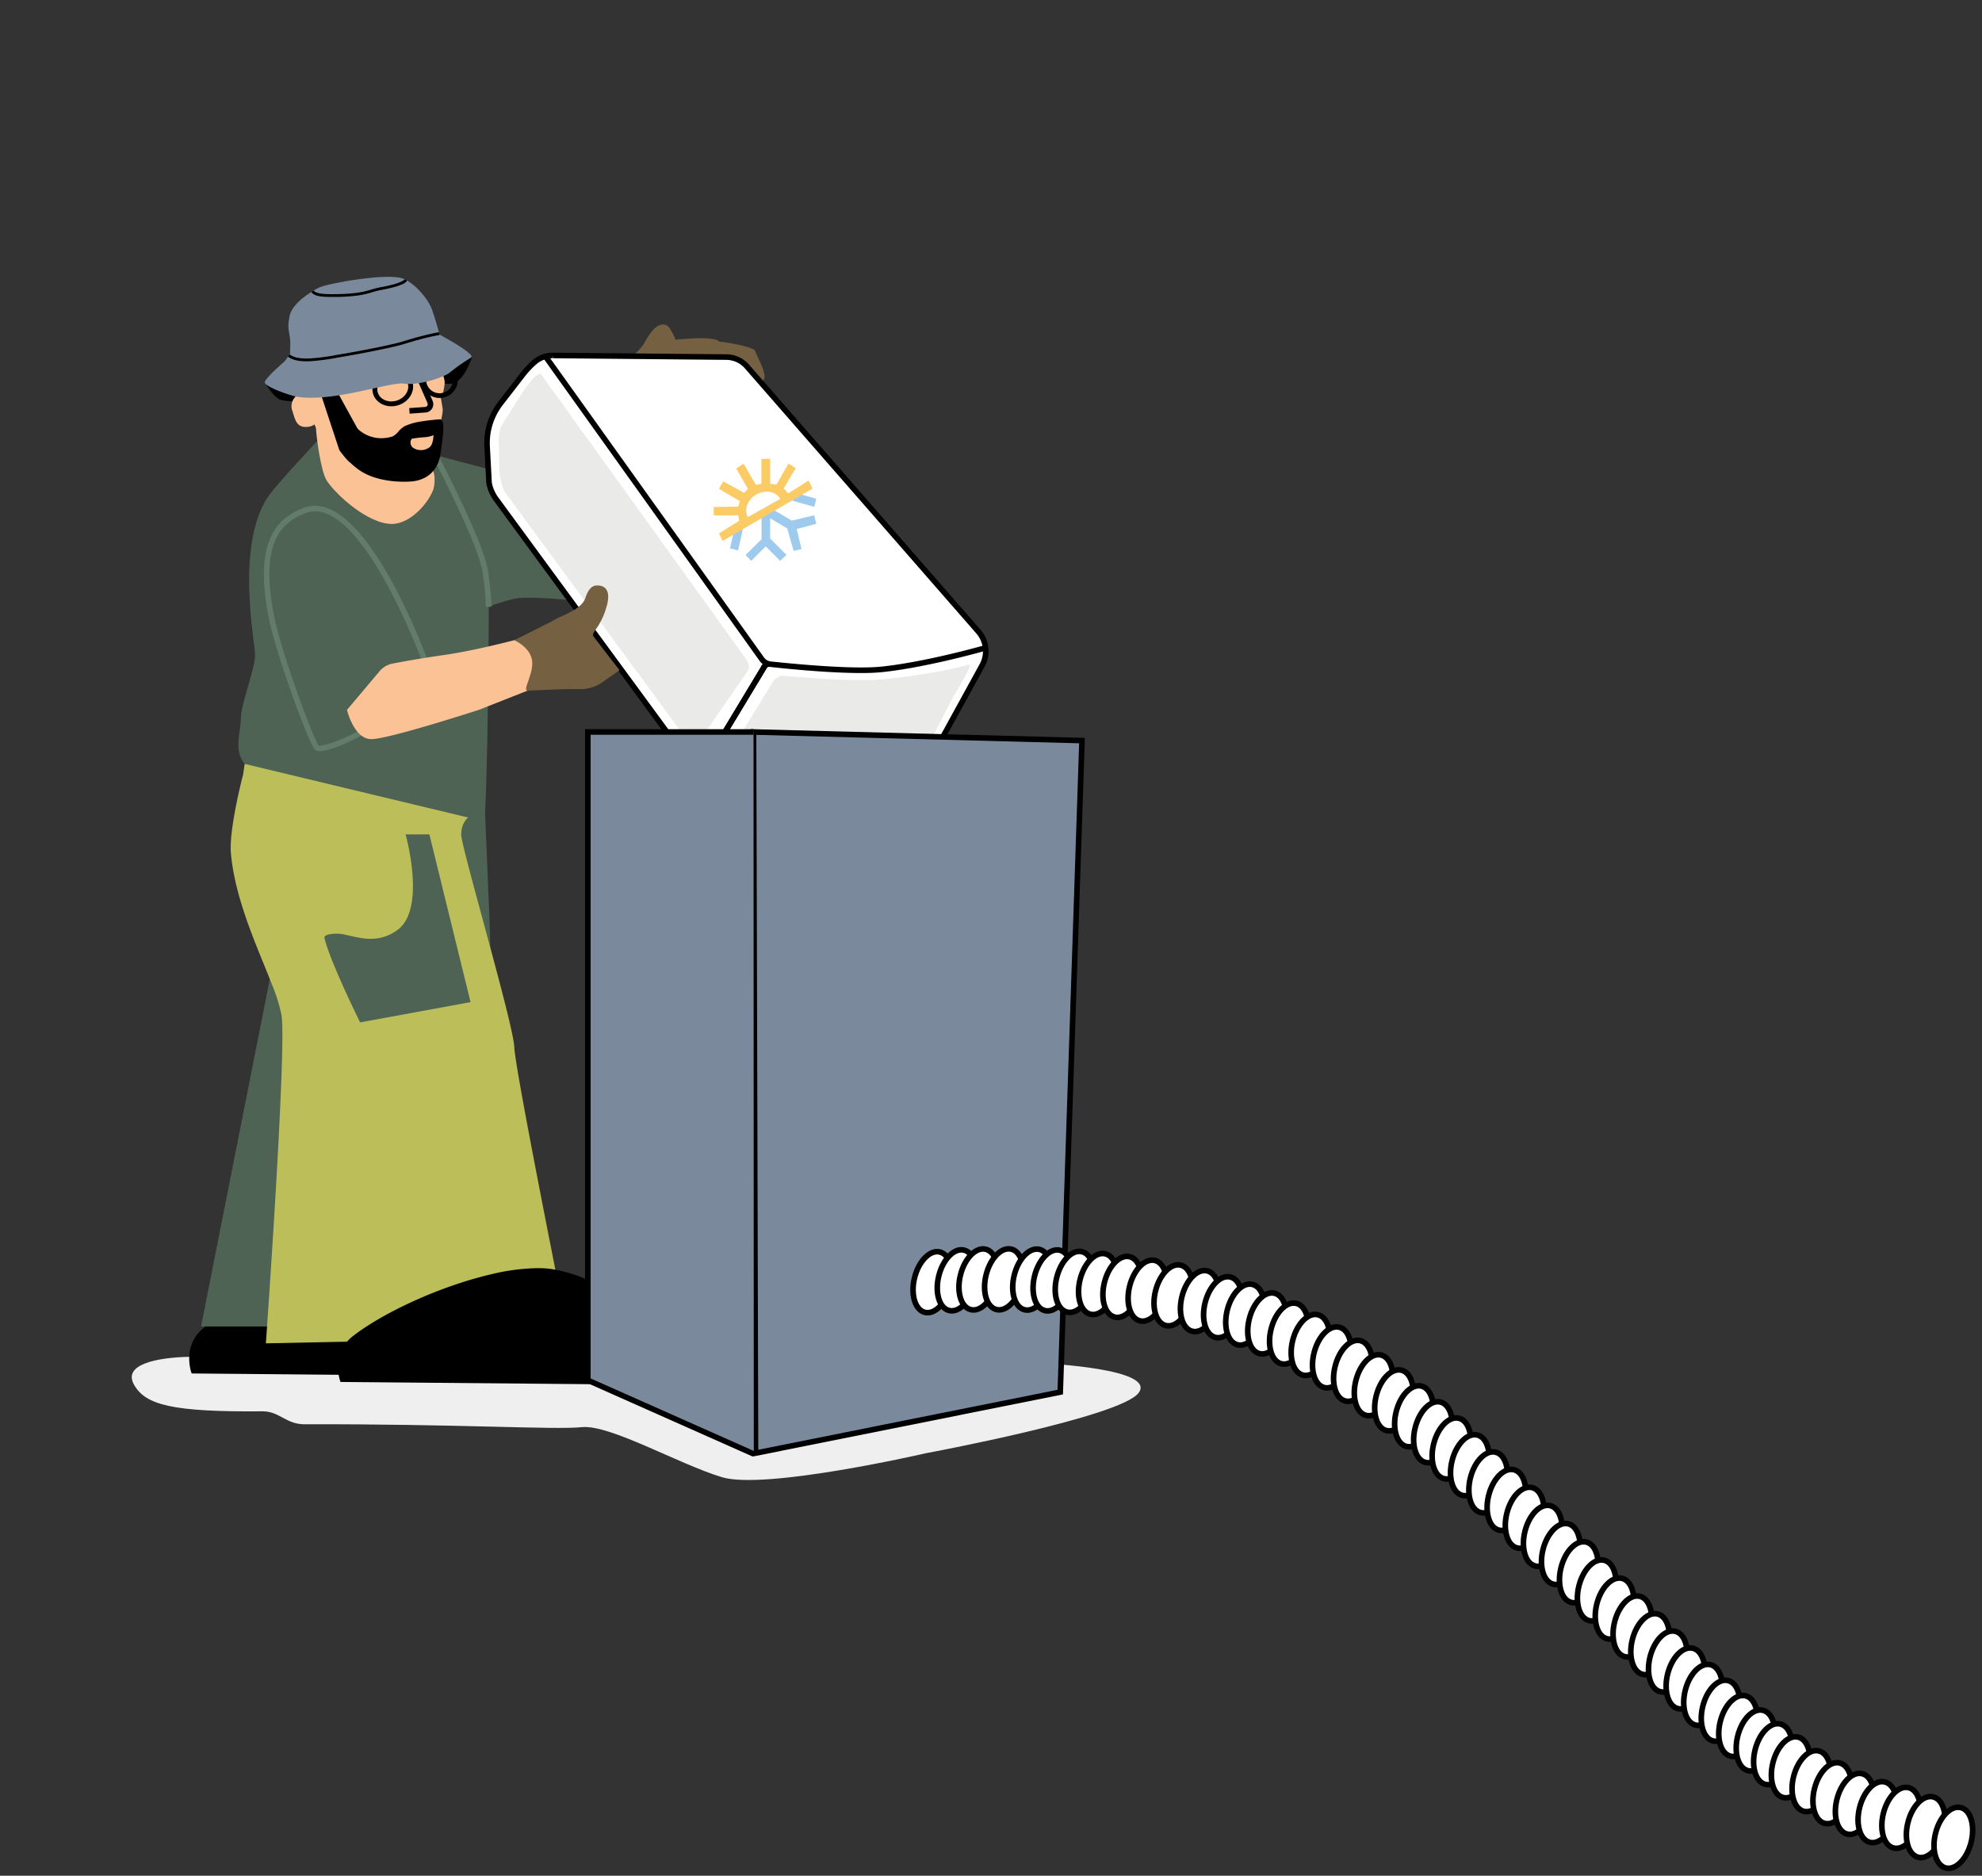<svg id="panáček1" xmlns="http://www.w3.org/2000/svg" width="645.104" height="610.448" viewBox="0 0 645.104 610.448">
  <rect x="0" y="0" width="645.104" height="610.448" fill="#333333" stroke="none"/>
  <path id="Path_17" data-name="Path 17" d="M486.665,1950.979s36.273,1.681,30.325,9.573-69.2,19.615-69.2,19.615-52.365,12.088-66.451,7.8-36.457-17.2-45.542-16.278-40.716-1.083-90.294-.94c-6.025.016-8.157-4.26-13.683-4.212-29.455.249-38.065-2.075-41.793-8.658s7.264-8.893,18.371-9.093Z" transform="translate(-146.401 -1507.235)" fill="#efefef"/>
  <path id="Path_18" data-name="Path 18" d="M274.007,1847.116l101.329.906s0-30.645-31.689-36.776c-16.6-3.208-50.5,9.843-65.6,21.525C270.842,1838.361,274.007,1847.116,274.007,1847.116Z" transform="translate(-211.388 -1400.474)"/>
  <path id="Path_18_-_Outline" data-name="Path 18 - Outline" d="M374.516,1847.205l-.343,0-101.565-.909-.08-.222a11.614,11.614,0,0,1-.4-1.5,15.918,15.918,0,0,1-.306-3.7,12.912,12.912,0,0,1,1.081-4.795,12.317,12.317,0,0,1,3.774-4.73c1.675-1.3,3.611-2.632,5.753-3.969,2.1-1.312,4.408-2.629,6.856-3.917,2.433-1.279,5.01-2.53,7.66-3.719,2.668-1.2,5.414-2.333,8.162-3.376,2.8-1.063,5.614-2.034,8.362-2.885,2.83-.876,5.609-1.632,8.26-2.246a68.026,68.026,0,0,1,15.018-1.978,30.832,30.832,0,0,1,5.8.5,48.252,48.252,0,0,1,5.618,1.434,41.718,41.718,0,0,1,4.922,1.933,37.662,37.662,0,0,1,4.271,2.351,35.535,35.535,0,0,1,3.664,2.688,36.176,36.176,0,0,1,9.5,12.47,42.465,42.465,0,0,1,2.309,6.118,44.657,44.657,0,0,1,1.185,5.175,32.936,32.936,0,0,1,.5,4.94ZM273.1,1845.618l100.733.9a35.841,35.841,0,0,0-.487-4.511,43.307,43.307,0,0,0-3.445-11.115c-3.582-7.608-11.257-17.336-27.474-20.474a30.164,30.164,0,0,0-5.67-.487c-17.915,0-46.27,11.587-59.654,21.947a11.475,11.475,0,0,0-4.591,8.989,15.223,15.223,0,0,0,.288,3.542C272.905,1844.961,273.022,1845.38,273.1,1845.618Z" transform="translate(-210.228 -1399.314)"/>
  <path id="Path_19" data-name="Path 19" d="M404.769,642.583s-.992,10.672-13.651,10.921-14.954-2.472-18.176-6.444a18.455,18.455,0,0,1-3.689-8.862l-.832-6.2s-14.372,15.181-16.812,19.155c-10,16.273-3.757,46.675-3.757,50.885s-4.665,16.3-4.634,20.519-2.492,10.368,1.235,14.836,22.452,9.265,31.594,12.3c7.586,2.52,45.372,10.2,46.367,6.718.8-2.794,1.523-51.255,1.486-70.138a54.644,54.644,0,0,1,8.325-2.606c4.783-1.006,19.058.557,19.058.557s-21.693-30.729-21.693-33.708a59.347,59.347,0,0,0-.816-7.735l-21.042-5.551Z" transform="translate(-264.829 -488.802)" fill="#4e6354"/>
  <path id="Path_20" data-name="Path 20" d="M385.107,550.79,383,550.9s2.232,3.979,4.466,4.955,13.178,0,13.178,0l-1.468-2.619Z" transform="translate(-296.22 -425.992)"/>
  <path id="Path_20_-_Outline" data-name="Path 20 - Outline" d="M383.836,549.786l.025,0,14.174,2.461,1.692,3.019-.349.031c-.049,0-4.919.435-8.789.435a13.684,13.684,0,0,1-4.5-.453,6,6,0,0,1-1.708-1.232,14.58,14.58,0,0,1-1.454-1.684,21.416,21.416,0,0,1-1.411-2.136l-.179-.319Zm13.91,2.875-13.937-2.42-1.708.086c.23.38.655,1.054,1.195,1.772a8.615,8.615,0,0,0,2.977,2.768,12.837,12.837,0,0,0,4.319.415c3.251,0,7.215-.306,8.4-.4Z" transform="translate(-294.935 -425.216)"/>
  <path id="Path_21" data-name="Path 21" d="M616.986,514.04l1.813-.39s-2.121,6.8-5.721,8.121c-2.286.847-11.218-1.525-11.218-1.525l1.271-2.719Z" transform="translate(-465.491 -397.268)"/>
  <path id="Path_21_-_Outline" data-name="Path 21 - Outline" d="M618.039,512.312l-.116.371a24.359,24.359,0,0,1-1.526,3.6,15.018,15.018,0,0,1-1.826,2.771,6.259,6.259,0,0,1-2.507,1.892,4.53,4.53,0,0,1-1.521.2,32.9,32.9,0,0,1-6.189-.859c-2.008-.423-3.628-.852-3.645-.857l-.262-.07,1.431-3.062.1-.026,13.863-3.489Zm-7.5,8.38a4.181,4.181,0,0,0,1.364-.169c1.791-.658,3.21-2.78,4.086-4.443a24.454,24.454,0,0,0,1.372-3.16l-1.419.305-13.747,3.46-1.11,2.375c.536.137,1.836.462,3.361.784A32.988,32.988,0,0,0,610.543,520.692Z" transform="translate(-464.399 -396.233)"/>
  <path id="Path_22" data-name="Path 22" d="M911.205,478.436S911.951,473,912.7,472c.474-.641-.861-3.072-1.9-4.758a2.556,2.556,0,0,0-2.945-1.1h0c-1.862.578-3.351,2.4-5.211,5.751s-6.843,6.546-6.843,6.546Z" transform="translate(-692.83 -360.429)" fill="#756042"/>
  <path id="Path_23" data-name="Path 23" d="M1014.721,494.331a4.507,4.507,0,0,1,5.046-3.383c4.244.632,10.33,1.763,10.744,3.106.641,2.073,4.822,8.979,1.964,9.684s-4.96,1.974-6.084-.73-11.9-7.74-11.9-7.74Z" transform="translate(-784.628 -379.67)" fill="#756042"/>
  <path id="Path_24" data-name="Path 24" d="M474.438,531.21a10.407,10.407,0,0,1,1.323,3.972,15.875,15.875,0,0,1-.662,3.807l-.662.992s.5,2.812.662,3.972-.992,5.957-1.323,7.115a22.743,22.743,0,0,0-.018,4.792s.276,3.446-1.38,5.266-.7,3.356-7.341,4.758c-6.5,1.359-15.181.569-17.82-.92s-5.56-5.959-6.886-8.275-6.322-5.807-6.983-7.792-4.269-8.92-4.269-8.92A48.308,48.308,0,0,1,428,534.928C428.193,534.928,474.438,531.21,474.438,531.21Z" transform="translate(-331.013 -410.849)" fill="#fbc296"/>
  <path id="Path_25" data-name="Path 25" d="M430.53,547.045s5.331,12.344,5.331,13.833,1.452,13.622,3.489,16.726c3.023,4.6,13.4,14.073,21.16,14.073,6.238,0,12.149-7.153,13.554-11.379.68-2.005.643-8.1-2-6.734-5.048,2.6-13.762,2.039-13.762,2.039-2.544-.168-13.842-5.642-14.938-7.942l-7.169-23.111Z" transform="translate(-332.981 -421.166)" fill="#fbc296"/>
  <path id="Path_26" data-name="Path 26" d="M587.983,534.147l-.13-1.808L593,531.97a.917.917,0,0,0,.736-.42.908.908,0,0,0,.075-.828l-5.882-13.42,1.66-.728,5.891,13.443a2.719,2.719,0,0,1-2.37,3.761Z" transform="translate(-454.658 -399.529)"/>
  <path id="Path_27" data-name="Path 27" d="M425.425,566.276s-1.638-2.4-3.664-1.649a4.384,4.384,0,0,0-2.689,5.664c.856,2.581,1.2,5.134,4.178,5.241,3.476.127,4.264-2.492,4.264-2.492" transform="translate(-323.917 -436.582)" fill="#fbc296"/>
  <path id="Ellipse_8" data-name="Ellipse 8" d="M6.693,0c3.691,0,6.693,2.654,6.693,5.916s-3,5.916-6.693,5.916S0,9.178,0,5.916,3,0,6.693,0Zm0,10.246c2.816,0,5.107-1.942,5.107-4.33s-2.291-4.33-5.107-4.33S1.586,3.528,1.586,5.916,3.877,10.246,6.693,10.246Z" transform="translate(119.691 122.573) rotate(-17.26)"/>
  <path id="Ellipse_9" data-name="Ellipse 9" d="M2.464-3.5A5.957,5.957,0,0,1,8.427,2.436a5.964,5.964,0,0,1-11.927,0A5.957,5.957,0,0,1,2.464-3.5Zm0,10.287a4.369,4.369,0,0,0,4.378-4.35,4.378,4.378,0,0,0-8.755,0A4.369,4.369,0,0,0,2.464,6.787Z" transform="translate(140.614 121.192)"/>
  <path id="Path_28" data-name="Path 28" transform="translate(0 0)"/>
  <path id="Line_1" data-name="Line 1" d="M-.215.944-.394-.632,24.731-3.478,24.91-1.9Z" transform="translate(98.144 127.888)"/>
  <path id="Line_2" data-name="Line 2" d="M-.167.408-.306-.023,2.585-.952l.139.431Z" transform="translate(145.229 122.976)"/>
  <path id="Path_29" data-name="Path 29" d="M397.26,806.321a2.068,2.068,0,0,1-1.724-.675c-2.334-3.182-12.5-30.977-14.844-42.725-5.146-25.716,3.273-32.6,11.183-35.717a10.443,10.443,0,0,1,3.839-.737c18.577,0,36.69,50.122,37.452,52.255l.117.328-.133.322c-.146.354-3.723,8.786-16.819,18.412C409.883,802.514,400.626,806.321,397.26,806.321Zm-1.546-78.04a8.637,8.637,0,0,0-3.174.61c-7.7,3.039-14.924,9.417-10.07,33.675,2.374,11.879,12.4,38.89,14.482,41.943a1.483,1.483,0,0,1,.308,0c2.753,0,11.524-3.436,18-8.184,11.271-8.285,15.307-15.755,16.074-17.336C429.682,774.5,412.266,728.281,395.713,728.281Z" transform="translate(-293.215 -561.866)" fill="#637b69"/>
  <path id="Path_30" data-name="Path 30" d="M640.531,705.1a96.891,96.891,0,0,0-1.159-11.655c-1.62-9.354-15.555-36.031-15.7-36.3l1.606-.841c.579,1.106,14.208,27.2,15.876,36.831a98.854,98.854,0,0,1,1.184,11.909Z" transform="translate(-482.364 -507.599)" fill="#637b69"/>
  <path id="Path_31" data-name="Path 31" d="M381.23,1168.06s1.677,38.174,1.677,42.271v48.4l-10.674,11.916-39.074,64.439H288.79l24.552-124.011,60.4-42.1Z" transform="translate(-223.356 -903.402)" fill="#4e6354"/>
  <path id="Path_32" data-name="Path 32" d="M335.436,1100.661s-4.658,17.673-3.972,25.567c1.337,15.369,8.957,31.359,13.416,42.9a53.918,53.918,0,0,1,3.057,9.863c1.738,10.674-5.089,106.776-5.089,106.776l98.6-2.039s-17.5-86.882-17.746-94.325-17.279-65.157-17.279-69.127,2.25-5.635,2.25-5.635l-72.732-17.447Z" transform="translate(-256.308 -848.59)" fill="#bcbe59"/>
  <path id="Path_33" data-name="Path 33" d="M492.424,1198.46s6.8,24.113-2.56,31.041c-6.584,4.874-12.838,2.472-17.834,1.443-2.1-.433-6.344-.14-6.027,1.237,1.813,7.7,11.61,27.461,11.61,27.461l35.945-6.6-13.4-54.578Z" transform="translate(-360.403 -926.914)" fill="#4e6354"/>
  <path id="Path_34" data-name="Path 34" d="M498.45,938.078s2.245,9.516,7.93,9.516,34.966-9.516,34.966-9.516l18.242-7.192s7.98-7.976,3.385-12.688a20.352,20.352,0,0,0-5.506-4.008s-15.634,4.346-27.559,6.052c-7.717,1.106-13.493,2.155-16.6,2.76a7.409,7.409,0,0,0-4.269,2.508Z" transform="translate(-385.512 -707.053)" fill="#fbc296"/>
  <path id="Path_35" data-name="Path 35" d="M961.294,486.478c-1.987.131,12.088-1.727,15.267,0,1.906,1.035,6.825,7.57,4.219,8.936s-4.344,3.1-6.081.743S960.56,492.5,960.56,492.5Z" transform="translate(-742.917 -375.68)" fill="#756042"/>
  <path id="Path_36" data-name="Path 36" d="M459.862,542.817a2,2,0,0,1,2.125,1.09c1.491,3.016,8.5,15.609,8.5,15.609a11.555,11.555,0,0,0,11.725,2.667c1.244-.378,2.569-2.617,3.972-3.351,3.2-1.674,9.845-2.069,11.272-2.234,1.844-.227.211,8.558,0,10.561a9.671,9.671,0,0,1-9.534,9.018,31.658,31.658,0,0,1-12.688-1.711c-4.108-1.566-5.95-3.874-7.251-4.831a27.215,27.215,0,0,1-2.909-3.652l-6.8-20.58a2.01,2.01,0,0,1,1.586-2.585Z" transform="translate(-354.367 -419.805)"/>
  <path id="Path_36_-_Outline" data-name="Path 36 - Outline" d="M459.031,541.289a2.343,2.343,0,0,1,2.1,1.307c1.43,2.893,8.047,14.8,8.468,15.557a9.907,9.907,0,0,0,2.02,1.545,11.2,11.2,0,0,0,5.684,1.561,12.562,12.562,0,0,0,3.646-.562,5.824,5.824,0,0,0,1.89-1.568,8.678,8.678,0,0,1,2.023-1.759,19.274,19.274,0,0,1,5.481-1.572c1.983-.332,3.915-.51,5.069-.616.363-.033.649-.06.839-.082a.918.918,0,0,1,.109-.007.826.826,0,0,1,.636.3,2.838,2.838,0,0,1,.474,1.611,17.007,17.007,0,0,1-.029,2.38c-.121,1.743-.4,3.7-.605,5.121-.1.666-.171,1.192-.206,1.527a11.826,11.826,0,0,1-.47,2.249,10.76,10.76,0,0,1-1.444,2.982,9.085,9.085,0,0,1-2.964,2.707,11.41,11.41,0,0,1-4.973,1.382c-.689.044-1.4.066-2.12.066a34.632,34.632,0,0,1-5.266-.4,26.9,26.9,0,0,1-5.444-1.4,17.842,17.842,0,0,1-3.874-2.034,24.369,24.369,0,0,1-2.435-1.974c-.389-.348-.725-.648-1.022-.867a21.608,21.608,0,0,1-1.6-1.828c-.355-.441-.682-.863-.922-1.189a3.386,3.386,0,0,1-.509-.8l-6.8-20.583a2.35,2.35,0,0,1,1.854-3.022l.03,0A2.358,2.358,0,0,1,459.031,541.289Zm18.273,20.65a11.754,11.754,0,0,1-3.473-.522,11.987,11.987,0,0,1-2.58-1.148,10.1,10.1,0,0,1-2.179-1.686l-.026-.029-.019-.034c-.07-.126-7.027-12.635-8.5-15.624a1.662,1.662,0,0,0-1.765-.905l-.028,0a1.67,1.67,0,0,0-1.293,2.142l6.8,20.579a15.215,15.215,0,0,0,1.334,1.8,19.527,19.527,0,0,0,1.453,1.683c.324.238.671.549,1.073.908a18.264,18.264,0,0,0,6.1,3.879,30.209,30.209,0,0,0,10.469,1.753c.7,0,1.4-.022,2.077-.064a9.321,9.321,0,0,0,9.218-8.714c.037-.348.113-.88.209-1.553.2-1.415.481-3.353.6-5.072a16.345,16.345,0,0,0,.029-2.281,2.217,2.217,0,0,0-.31-1.218.148.148,0,0,0-.122-.067l-.027,0h0c-.2.023-.489.05-.857.084-2.271.209-7.59.7-10.3,2.114a8.253,8.253,0,0,0-1.845,1.624,6.023,6.023,0,0,1-2.186,1.751A13.242,13.242,0,0,1,477.3,561.939Z" transform="translate(-353.207 -418.645)"/>
  <path id="Path_37" data-name="Path 37" d="M597.144,625.08a8.83,8.83,0,0,1-2.871.662,36.407,36.407,0,0,0-4.192.5,2.1,2.1,0,0,0,.632,3.061,4.7,4.7,0,0,0,5.211-.331C597.159,627.88,597.144,625.08,597.144,625.08Z" transform="translate(-456.059 -483.45)" fill="#fbc296"/>
  <path id="Path_38" data-name="Path 38" d="M463.46,416.412s-1.6-5.939-2.719-8.741-5.026-7.7-9.038-9.423c-4.887-2.1-24.924,1.55-27.529,2.878s-8.814,5.075-9.582,9.4c-.569,3.2-.419,3.523.1,6.607.4,2.365-.025,4.8.106,5.558s.116,3.639,4.6,3.335,17.623-2.538,27.353-5.116S463.46,416.412,463.46,416.412Z" transform="translate(-320.373 -307.52)" fill="#7a8a9c"/>
  <path id="Path_39" data-name="Path 39" d="M386.8,489.252s-6.378,5.461-6.5,6.834,8.352,4.466,11.1,4.81c12.188,1.52,29.761-5.05,34.318-4.371s13.033-2.021,14.938-3.714a58.945,58.945,0,0,1,6.8-4.742c1.727-1.094-10.232-7.491-10.232-7.491a57.526,57.526,0,0,0-14.979,1.908,130.581,130.581,0,0,1-23.295,3.41,70.779,70.779,0,0,0-10.38.906Z" transform="translate(-294.127 -371.68)" fill="#7a8a9c"/>
  <path id="Path_40" data-name="Path 40" d="M487.837,1859.314l101.329.906s0-30.647-31.689-36.776c-16.6-3.211-50.5,9.84-65.6,21.525C484.672,1850.561,487.837,1859.314,487.837,1859.314Z" transform="translate(-376.768 -1409.907)"/>
  <path id="Path_40_-_Outline" data-name="Path 40 - Outline" d="M588.346,1859.4l-.343,0-101.565-.908-.08-.222a11.6,11.6,0,0,1-.4-1.5,15.915,15.915,0,0,1-.306-3.7,12.914,12.914,0,0,1,1.081-4.795,12.324,12.324,0,0,1,3.774-4.73c1.675-1.3,3.611-2.633,5.752-3.97,2.1-1.312,4.407-2.629,6.856-3.917,2.433-1.279,5.01-2.531,7.659-3.72,2.667-1.2,5.413-2.333,8.161-3.376,2.8-1.063,5.614-2.034,8.361-2.885,2.83-.876,5.609-1.632,8.26-2.246a68.021,68.021,0,0,1,15.017-1.978,30.814,30.814,0,0,1,5.8.5,48.2,48.2,0,0,1,5.618,1.433,41.742,41.742,0,0,1,4.922,1.933,37.68,37.68,0,0,1,4.271,2.351,35.543,35.543,0,0,1,3.664,2.688,36.175,36.175,0,0,1,9.5,12.47,42.461,42.461,0,0,1,2.309,6.119,44.662,44.662,0,0,1,1.185,5.175,32.937,32.937,0,0,1,.5,4.94Zm-101.421-1.587,100.733.9a35.832,35.832,0,0,0-.487-4.511,43.3,43.3,0,0,0-3.445-11.115c-3.582-7.609-11.257-17.337-27.474-20.473a30.167,30.167,0,0,0-5.674-.488c-17.915,0-46.269,11.587-59.651,21.948a11.481,11.481,0,0,0-4.592,9.013A14.921,14.921,0,0,0,486.925,1857.816Z" transform="translate(-375.609 -1408.747)"/>
  <path id="Path_41" data-name="Path 41" d="M721.048,510.537l56.513.532a8.966,8.966,0,0,1,6.664,3.068l75.354,86.293a9.643,9.643,0,0,1,1.187,10.985l-12.6,22.939a8.966,8.966,0,0,1-6.834,4.588l-67.589,7.749a8.975,8.975,0,0,1-8.252-3.6l-63.037-85.955a8.85,8.85,0,0,1-.743-1.2,12.646,12.646,0,0,1-1.427-3.992l-.625-11.764a21.149,21.149,0,0,1,4.4-14.082l7.18-9.269a29.024,29.024,0,0,1,3.9-4.14A8.879,8.879,0,0,1,721.048,510.537Z" transform="translate(-541.105 -394.859)" fill="#fff"/>
  <path id="Path_41_-_Outline" data-name="Path 41 - Outline" d="M717.829,506.536h.138l56.509.532a9.881,9.881,0,0,1,7.338,3.378l75.354,86.293a10.585,10.585,0,0,1,1.3,12.017l-12.6,22.939a9.888,9.888,0,0,1-7.525,5.052L770.75,644.5a9.912,9.912,0,0,1-9.086-3.969l-63.037-85.956a9.748,9.748,0,0,1-.819-1.326,12.934,12.934,0,0,1-1.526-4.353l-.626-11.768a22.061,22.061,0,0,1,4.586-14.685l7.18-9.269a30,30,0,0,1,4.023-4.268A9.8,9.8,0,0,1,717.829,506.536Zm51.8,136.213a8.082,8.082,0,0,0,.917-.052l67.588-7.749a8.072,8.072,0,0,0,6.143-4.124l12.6-22.939a8.766,8.766,0,0,0-1.076-9.952L780.448,511.64a8.067,8.067,0,0,0-5.99-2.758l-56.513-.532-.117-.907v.906a7.977,7.977,0,0,0-5.2,1.925,28.171,28.171,0,0,0-3.775,4.006l-7.181,9.27a20.248,20.248,0,0,0-4.209,13.478l.625,11.764a11.336,11.336,0,0,0,1.329,3.626,7.962,7.962,0,0,0,.668,1.081l63.037,85.955A8.1,8.1,0,0,0,769.628,642.749Z" transform="translate(-538.012 -391.766)"/>
  <path id="Path_42" data-name="Path 42" d="M883.053,612.358c-12.09,0-28.659-1.889-29.5-1.986a4.746,4.746,0,0,1-3.508-2.079l-70.537-98.685,1.475-1.054,70.536,98.684a3.153,3.153,0,0,0,2.07,1.329c.42.032,25.126,2.849,36.177,1.7,14.857-1.548,34.066-7.091,34.259-7.147l.505,1.741c-.194.056-19.556,5.644-34.576,7.209A68.825,68.825,0,0,1,883.053,612.358Z" transform="translate(-602.886 -393.326)"/>
  <path id="Line_3" data-name="Line 3" d="M-1.873,34.912l-1.552-.936L18.313-2.066l1.552.936Z" transform="translate(230.112 217.865)"/>
  <path id="Path_43" data-name="Path 43" d="M1002.027,987.367l-1.552-.936,20.68-34.288.23-.391a3.094,3.094,0,0,1,2.652-1.959l.144,1.807c-.623.049-.736.211-1.227,1.06l-.246.419Z" transform="translate(-773.788 -734.589)"/>
  <path id="Path_44" data-name="Path 44" d="M718.32,575.28a21.848,21.848,0,0,1-1.62-6.453l-.213-10.155a11.783,11.783,0,0,1,.793-4.559,4.721,4.721,0,0,1,.319-.68c1.085-1.715,3.641-5.746,5.565-8.757,2.508-3.929,5.472-8.091,6.995-7.661l66.651,92.549c.945,1.31,1.57,2.889.65,4.214l-17.542,25.268S718.47,575.472,718.32,575.28Z" transform="translate(-554.143 -415.315)" fill="#eaeae9"/>
  <path id="Path_45" data-name="Path 45" d="M886.911,337.226v6.815l-5.211,5.132,1.826,1.915,4.74-4.7,4.706,4.7,2.037-1.958-5.307-5.306v-6.6l5.567,3.335,2.087,7.307,2.567-.607-1.566-6.525,6.349-1.695-.653-2.785-7.3,1.74L890.7,334.43l-4,2.431Z" transform="translate(-639.034 -168.565)" fill="#9ecbed"/>
  <path id="Path_46" data-name="Path 46" d="M1134.92,711.333c1.088.392,7.917,2.266,7.917,2.266l.609-2.653-5.664-1.566Z" transform="translate(-877.771 -548.649)" fill="#9ecbed"/>
  <path id="Path_47" data-name="Path 47" d="M1053.05,755.22c-.17,1.133-1.756,8.041-1.756,8.041l-2.624-.718,1.3-5.721Z" transform="translate(-811.063 -584.103)" fill="#9ecbed"/>
  <path id="Path_48" data-name="Path 48" d="M1027.023,683.359l6.571-4.131-.306-1.783-7.958.043v-2.739l7.958-.131.523-1.783-6.8-4,1.393-2.436,6.784,3.741,1.262-1.305-3.827-6.612,2.433-1.566s3.872,6.872,4.078,6.872,1.695-.347,1.695-.347V659.09h2.871v8.136l2.039.227,3.913-6.829,2.35,1.479-3.915,6.612,1.48,1.609,6.609-4.176,1.305,2.61L1028.2,685.806Zm19.939-11.241c-1.373-2.438-4.844-3.088-7.754-1.45s-4.153,4.942-2.78,7.38Z" transform="translate(-793.012 -509.754)" fill="#fbcb66"/>
  <path id="Path_49" data-name="Path 49" d="M1110.093,966.53c.782-1.586,7.772-12.591,6.07-12.1-7.7,2.211-21.8,4.373-29.854,4.919-8.68.591-24.271-.7-30.266-1.253a3.951,3.951,0,0,0-3.727,1.872l-17.046,27.847,64.666-1.21Z" transform="translate(-800.699 -738.161)" fill="#eaeae9"/>
  <path id="Path_50" data-name="Path 50" d="M992.981,868.587l-99.192,19.869-.639-234.7,106.907,2.8Z" transform="translate(-647.889 -415.541)" fill="#7a8a9c"/>
  <path id="Path_50_-_Outline" data-name="Path 50 - Outline" d="M889.783,886.385l-.644-236.731L997.891,652.5l-7.13,213.66Zm1.173-234.87.633,232.66L989,864.663l7.022-210.4Z" transform="translate(-644.787 -412.366)"/>
  <path id="Path_51" data-name="Path 51" d="M709.045,653.76H655.11V864.723l54.021,24.008" transform="translate(-463.784 -415.541)" fill="#7a8a9c"/>
  <path id="Path_51_-_Outline" data-name="Path 51 - Outline" d="M705.669,886.466,651.11,862.219V649.76h54.841v1.813H652.923V861.041l53.483,23.769Z" transform="translate(-460.69 -412.448)"/>
  <path id="Path_52" data-name="Path 52" d="M738.74,858.732s5.016,2.121,5.762,6.432-3.265,9.97-1.437,9.97c1.3,0,11.662-.612,16.953-.487a12.462,12.462,0,0,0,6.759-1.813l6.235-4.33s-7.45-9.612-8.454-10.98,2.345-2.669,4.33-10.115-3.653-6.451-3.653-6.451-2.026-.082-3.279,3.852-7.185,5.572-10.479,7.477C750.37,852.943,738.74,858.732,738.74,858.732Z" transform="translate(-571.357 -650.381)" fill="#756042"/>
  <ellipse id="Ellipse_10" data-name="Ellipse 10" cx="10.121" cy="5.975" rx="10.121" ry="5.975" transform="translate(295.238 425.656) rotate(-76.07)" fill="#fff"/>
  <path id="Ellipse_10_-_Outline" data-name="Ellipse 10 - Outline" d="M11.028,0c6.184,0,11.028,3.023,11.028,6.881s-4.844,6.881-11.028,6.881S0,10.74,0,6.881,4.844,0,11.028,0Zm0,11.95c5,0,9.215-2.321,9.215-5.069s-4.22-5.069-9.215-5.069S1.813,4.134,1.813,6.881,6.033,11.95,11.028,11.95Z" transform="translate(294.14 426.317) rotate(-76.07)"/>
  <ellipse id="Ellipse_11" data-name="Ellipse 11" cx="10.121" cy="5.975" rx="10.121" ry="5.975" transform="translate(303.121 425.051) rotate(-76.07)" fill="#fff"/>
  <path id="Ellipse_11_-_Outline" data-name="Ellipse 11 - Outline" d="M11.028,0c6.184,0,11.028,3.023,11.028,6.881s-4.844,6.881-11.028,6.881S0,10.74,0,6.881,4.844,0,11.028,0Zm0,11.95c5,0,9.215-2.321,9.215-5.069s-4.22-5.069-9.215-5.069S1.813,4.134,1.813,6.881,6.033,11.95,11.028,11.95Z" transform="translate(302.023 425.712) rotate(-76.07)"/>
  <ellipse id="Ellipse_12" data-name="Ellipse 12" cx="10.121" cy="5.975" rx="10.121" ry="5.975" transform="translate(310.175 424.769) rotate(-76.07)" fill="#fff"/>
  <path id="Ellipse_12_-_Outline" data-name="Ellipse 12 - Outline" d="M11.028,0c6.184,0,11.028,3.023,11.028,6.881s-4.844,6.881-11.028,6.881S0,10.74,0,6.881,4.844,0,11.028,0Zm0,11.95c5,0,9.215-2.321,9.215-5.069s-4.22-5.069-9.215-5.069S1.813,4.134,1.813,6.881,6.033,11.95,11.028,11.95Z" transform="translate(309.077 425.431) rotate(-76.07)"/>
  <ellipse id="Ellipse_13" data-name="Ellipse 13" cx="10.121" cy="5.975" rx="10.121" ry="5.975" transform="translate(318.52 424.737) rotate(-76.07)" fill="#fff"/>
  <path id="Ellipse_13_-_Outline" data-name="Ellipse 13 - Outline" d="M11.028,0c6.184,0,11.028,3.023,11.028,6.881s-4.844,6.881-11.028,6.881S0,10.74,0,6.881,4.844,0,11.028,0Zm0,11.95c5,0,9.215-2.321,9.215-5.069s-4.22-5.069-9.215-5.069S1.813,4.134,1.813,6.881,6.033,11.95,11.028,11.95Z" transform="translate(317.422 425.399) rotate(-76.07)"/>
  <ellipse id="Ellipse_14" data-name="Ellipse 14" cx="10.121" cy="5.975" rx="10.121" ry="5.975" transform="translate(327.678 424.817) rotate(-76.07)" fill="#fff"/>
  <path id="Ellipse_14_-_Outline" data-name="Ellipse 14 - Outline" d="M11.028,0c6.184,0,11.028,3.023,11.028,6.881s-4.844,6.881-11.028,6.881S0,10.74,0,6.881,4.844,0,11.028,0Zm0,11.95c5,0,9.215-2.321,9.215-5.069s-4.22-5.069-9.215-5.069S1.813,4.134,1.813,6.881,6.033,11.95,11.028,11.95Z" transform="translate(326.58 425.479) rotate(-76.07)"/>
  <ellipse id="Ellipse_15" data-name="Ellipse 15" cx="10.121" cy="5.975" rx="10.121" ry="5.975" transform="translate(334.296 425.088) rotate(-76.07)" fill="#fff"/>
  <path id="Ellipse_15_-_Outline" data-name="Ellipse 15 - Outline" d="M11.028,0c6.184,0,11.028,3.023,11.028,6.881s-4.844,6.881-11.028,6.881S0,10.74,0,6.881,4.844,0,11.028,0Zm0,11.95c5,0,9.215-2.321,9.215-5.069s-4.22-5.069-9.215-5.069S1.813,4.134,1.813,6.881,6.033,11.95,11.028,11.95Z" transform="translate(333.198 425.75) rotate(-76.07)"/>
  <ellipse id="Ellipse_16" data-name="Ellipse 16" cx="10.121" cy="5.975" rx="10.121" ry="5.975" transform="translate(341.508 425.565) rotate(-76.07)" fill="#fff"/>
  <path id="Ellipse_16_-_Outline" data-name="Ellipse 16 - Outline" d="M11.028,0c6.184,0,11.028,3.023,11.028,6.881s-4.844,6.881-11.028,6.881S0,10.74,0,6.881,4.844,0,11.028,0Zm0,11.95c5,0,9.215-2.321,9.215-5.069s-4.22-5.069-9.215-5.069S1.813,4.134,1.813,6.881,6.033,11.95,11.028,11.95Z" transform="translate(340.41 426.226) rotate(-76.07)"/>
  <ellipse id="Ellipse_17" data-name="Ellipse 17" cx="10.121" cy="5.975" rx="10.121" ry="5.975" transform="translate(349.103 426.259) rotate(-76.07)" fill="#fff"/>
  <path id="Ellipse_17_-_Outline" data-name="Ellipse 17 - Outline" d="M11.028,0c6.184,0,11.028,3.023,11.028,6.881s-4.844,6.881-11.028,6.881S0,10.74,0,6.881,4.844,0,11.028,0Zm0,11.95c5,0,9.215-2.321,9.215-5.069s-4.22-5.069-9.215-5.069S1.813,4.134,1.813,6.881,6.033,11.95,11.028,11.95Z" transform="translate(348.005 426.92) rotate(-76.07)"/>
  <ellipse id="Ellipse_18" data-name="Ellipse 18" cx="10.121" cy="5.975" rx="10.121" ry="5.975" transform="translate(357.028 427.199) rotate(-76.07)" fill="#fff"/>
  <path id="Ellipse_18_-_Outline" data-name="Ellipse 18 - Outline" d="M11.028,0c6.184,0,11.028,3.023,11.028,6.881s-4.844,6.881-11.028,6.881S0,10.74,0,6.881,4.844,0,11.028,0Zm0,11.95c5,0,9.215-2.321,9.215-5.069s-4.22-5.069-9.215-5.069S1.813,4.134,1.813,6.881,6.033,11.95,11.028,11.95Z" transform="translate(355.93 427.86) rotate(-76.07)"/>
  <ellipse id="Ellipse_19" data-name="Ellipse 19" cx="10.121" cy="5.975" rx="10.121" ry="5.975" transform="translate(365.232 428.418) rotate(-76.07)" fill="#fff"/>
  <path id="Ellipse_19_-_Outline" data-name="Ellipse 19 - Outline" d="M11.028,0c6.184,0,11.028,3.023,11.028,6.881s-4.844,6.881-11.028,6.881S0,10.74,0,6.881,4.844,0,11.028,0Zm0,11.95c5,0,9.215-2.321,9.215-5.069s-4.22-5.069-9.215-5.069S1.813,4.134,1.813,6.881,6.033,11.95,11.028,11.95Z" transform="translate(364.134 429.079) rotate(-76.07)"/>
  <ellipse id="Ellipse_20" data-name="Ellipse 20" cx="10.121" cy="5.975" rx="10.121" ry="5.975" transform="translate(373.66 429.946) rotate(-76.07)" fill="#fff"/>
  <path id="Ellipse_20_-_Outline" data-name="Ellipse 20 - Outline" d="M11.028,0c6.184,0,11.028,3.023,11.028,6.881s-4.844,6.881-11.028,6.881S0,10.74,0,6.881,4.844,0,11.028,0Zm0,11.95c5,0,9.215-2.321,9.215-5.069s-4.22-5.069-9.215-5.069S1.813,4.134,1.813,6.881,6.033,11.95,11.028,11.95Z" transform="translate(372.562 430.607) rotate(-76.07)"/>
  <ellipse id="Ellipse_21" data-name="Ellipse 21" cx="10.121" cy="5.975" rx="10.121" ry="5.975" transform="translate(382.259 431.808) rotate(-76.07)" fill="#fff"/>
  <path id="Ellipse_21_-_Outline" data-name="Ellipse 21 - Outline" d="M11.028,0c6.184,0,11.028,3.023,11.028,6.881s-4.844,6.881-11.028,6.881S0,10.74,0,6.881,4.844,0,11.028,0Zm0,11.95c5,0,9.215-2.321,9.215-5.069s-4.22-5.069-9.215-5.069S1.813,4.134,1.813,6.881,6.033,11.95,11.028,11.95Z" transform="translate(381.162 432.469) rotate(-76.07)"/>
  <ellipse id="Ellipse_22" data-name="Ellipse 22" cx="10.121" cy="5.975" rx="10.121" ry="5.975" transform="translate(389.795 433.803) rotate(-76.07)" fill="#fff"/>
  <path id="Ellipse_22_-_Outline" data-name="Ellipse 22 - Outline" d="M11.028,0c6.184,0,11.028,3.023,11.028,6.881s-4.844,6.881-11.028,6.881S0,10.74,0,6.881,4.844,0,11.028,0Zm0,11.95c5,0,9.215-2.321,9.215-5.069s-4.22-5.069-9.215-5.069S1.813,4.134,1.813,6.881,6.033,11.95,11.028,11.95Z" transform="translate(388.697 434.464) rotate(-76.07)"/>
  <ellipse id="Ellipse_23" data-name="Ellipse 23" cx="10.121" cy="5.975" rx="10.121" ry="5.975" transform="translate(397.006 436.216) rotate(-76.07)" fill="#fff"/>
  <path id="Ellipse_23_-_Outline" data-name="Ellipse 23 - Outline" d="M11.028,0c6.184,0,11.028,3.023,11.028,6.881s-4.844,6.881-11.028,6.881S0,10.74,0,6.881,4.844,0,11.028,0Zm0,11.95c5,0,9.215-2.321,9.215-5.069s-4.22-5.069-9.215-5.069S1.813,4.134,1.813,6.881,6.033,11.95,11.028,11.95Z" transform="translate(395.909 436.878) rotate(-76.07)"/>
  <ellipse id="Ellipse_24" data-name="Ellipse 24" cx="10.121" cy="5.975" rx="10.121" ry="5.975" transform="translate(404.171 439.087) rotate(-76.07)" fill="#fff"/>
  <path id="Ellipse_24_-_Outline" data-name="Ellipse 24 - Outline" d="M11.028,0c6.184,0,11.028,3.023,11.028,6.881s-4.844,6.881-11.028,6.881S0,10.74,0,6.881,4.844,0,11.028,0Zm0,11.95c5,0,9.215-2.321,9.215-5.069s-4.22-5.069-9.215-5.069S1.813,4.134,1.813,6.881,6.033,11.95,11.028,11.95Z" transform="translate(403.073 439.749) rotate(-76.07)"/>
  <ellipse id="Ellipse_25" data-name="Ellipse 25" cx="10.121" cy="5.975" rx="10.121" ry="5.975" transform="translate(411.271 442.39) rotate(-76.07)" fill="#fff"/>
  <path id="Ellipse_25_-_Outline" data-name="Ellipse 25 - Outline" d="M11.028,0c6.184,0,11.028,3.023,11.028,6.881s-4.844,6.881-11.028,6.881S0,10.74,0,6.881,4.844,0,11.028,0Zm0,11.95c5,0,9.215-2.321,9.215-5.069s-4.22-5.069-9.215-5.069S1.813,4.134,1.813,6.881,6.033,11.95,11.028,11.95Z" transform="translate(410.173 443.052) rotate(-76.07)"/>
  <ellipse id="Ellipse_26" data-name="Ellipse 26" cx="10.121" cy="5.975" rx="10.121" ry="5.975" transform="translate(418.304 446.083) rotate(-76.07)" fill="#fff"/>
  <path id="Ellipse_26_-_Outline" data-name="Ellipse 26 - Outline" d="M11.028,0c6.184,0,11.028,3.023,11.028,6.881s-4.844,6.881-11.028,6.881S0,10.74,0,6.881,4.844,0,11.028,0Zm0,11.95c5,0,9.215-2.321,9.215-5.069s-4.22-5.069-9.215-5.069S1.813,4.134,1.813,6.881,6.033,11.95,11.028,11.95Z" transform="translate(417.206 446.744) rotate(-76.07)"/>
  <ellipse id="Ellipse_27" data-name="Ellipse 27" cx="10.121" cy="5.975" rx="10.121" ry="5.975" transform="translate(425.252 450.136) rotate(-76.07)" fill="#fff"/>
  <path id="Ellipse_27_-_Outline" data-name="Ellipse 27 - Outline" d="M11.028,0c6.184,0,11.028,3.023,11.028,6.881s-4.844,6.881-11.028,6.881S0,10.74,0,6.881,4.844,0,11.028,0Zm0,11.95c5,0,9.215-2.321,9.215-5.069s-4.22-5.069-9.215-5.069S1.813,4.134,1.813,6.881,6.033,11.95,11.028,11.95Z" transform="translate(424.154 450.797) rotate(-76.07)"/>
  <ellipse id="Ellipse_28" data-name="Ellipse 28" cx="10.121" cy="5.975" rx="10.121" ry="5.975" transform="translate(432.105 454.516) rotate(-76.07)" fill="#fff"/>
  <path id="Ellipse_28_-_Outline" data-name="Ellipse 28 - Outline" d="M11.028,0c6.184,0,11.028,3.023,11.028,6.881s-4.844,6.881-11.028,6.881S0,10.74,0,6.881,4.844,0,11.028,0Zm0,11.95c5,0,9.215-2.321,9.215-5.069s-4.22-5.069-9.215-5.069S1.813,4.134,1.813,6.881,6.033,11.95,11.028,11.95Z" transform="translate(431.007 455.178) rotate(-76.07)"/>
  <ellipse id="Ellipse_29" data-name="Ellipse 29" cx="10.121" cy="5.975" rx="10.121" ry="5.975" transform="translate(438.851 459.191) rotate(-76.07)" fill="#fff"/>
  <path id="Ellipse_29_-_Outline" data-name="Ellipse 29 - Outline" d="M11.028,0c6.184,0,11.028,3.023,11.028,6.881s-4.844,6.881-11.028,6.881S0,10.74,0,6.881,4.844,0,11.028,0Zm0,11.95c5,0,9.215-2.321,9.215-5.069s-4.22-5.069-9.215-5.069S1.813,4.134,1.813,6.881,6.033,11.95,11.028,11.95Z" transform="translate(437.753 459.853) rotate(-76.07)"/>
  <ellipse id="Ellipse_30" data-name="Ellipse 30" cx="10.121" cy="5.975" rx="10.121" ry="5.975" transform="translate(445.483 464.128) rotate(-76.07)" fill="#fff"/>
  <path id="Ellipse_30_-_Outline" data-name="Ellipse 30 - Outline" d="M11.028,0c6.184,0,11.028,3.023,11.028,6.881s-4.844,6.881-11.028,6.881S0,10.74,0,6.881,4.844,0,11.028,0Zm0,11.95c5,0,9.215-2.321,9.215-5.069s-4.22-5.069-9.215-5.069S1.813,4.134,1.813,6.881,6.033,11.95,11.028,11.95Z" transform="translate(444.386 464.789) rotate(-76.07)"/>
  <ellipse id="Ellipse_31" data-name="Ellipse 31" cx="10.121" cy="5.975" rx="10.121" ry="5.975" transform="translate(451.983 469.294) rotate(-76.07)" fill="#fff"/>
  <path id="Ellipse_31_-_Outline" data-name="Ellipse 31 - Outline" d="M11.028,0c6.184,0,11.028,3.023,11.028,6.881s-4.844,6.881-11.028,6.881S0,10.74,0,6.881,4.844,0,11.028,0Zm0,11.95c5,0,9.215-2.321,9.215-5.069s-4.22-5.069-9.215-5.069S1.813,4.134,1.813,6.881,6.033,11.95,11.028,11.95Z" transform="translate(450.885 469.955) rotate(-76.07)"/>
  <ellipse id="Ellipse_32" data-name="Ellipse 32" cx="10.121" cy="5.975" rx="10.121" ry="5.975" transform="translate(458.168 474.49) rotate(-76.07)" fill="#fff"/>
  <path id="Ellipse_32_-_Outline" data-name="Ellipse 32 - Outline" d="M11.028,0c6.184,0,11.028,3.023,11.028,6.881s-4.844,6.881-11.028,6.881S0,10.74,0,6.881,4.844,0,11.028,0Zm0,11.95c5,0,9.215-2.321,9.215-5.069s-4.22-5.069-9.215-5.069S1.813,4.134,1.813,6.881,6.033,11.95,11.028,11.95Z" transform="translate(457.07 475.152) rotate(-76.07)"/>
  <ellipse id="Ellipse_33" data-name="Ellipse 33" cx="10.121" cy="5.975" rx="10.121" ry="5.975" transform="translate(464.185 479.772) rotate(-76.07)" fill="#fff"/>
  <path id="Ellipse_33_-_Outline" data-name="Ellipse 33 - Outline" d="M11.028,0c6.184,0,11.028,3.023,11.028,6.881s-4.844,6.881-11.028,6.881S0,10.74,0,6.881,4.844,0,11.028,0Zm0,11.95c5,0,9.215-2.321,9.215-5.069s-4.22-5.069-9.215-5.069S1.813,4.134,1.813,6.881,6.033,11.95,11.028,11.95Z" transform="translate(463.087 480.433) rotate(-76.07)"/>
  <ellipse id="Ellipse_34" data-name="Ellipse 34" cx="10.121" cy="5.975" rx="10.121" ry="5.975" transform="translate(470.178 485.221) rotate(-76.07)" fill="#fff"/>
  <path id="Ellipse_34_-_Outline" data-name="Ellipse 34 - Outline" d="M11.028,0c6.184,0,11.028,3.023,11.028,6.881s-4.844,6.881-11.028,6.881S0,10.74,0,6.881,4.844,0,11.028,0Zm0,11.95c5,0,9.215-2.321,9.215-5.069s-4.22-5.069-9.215-5.069S1.813,4.134,1.813,6.881,6.033,11.95,11.028,11.95Z" transform="translate(469.08 485.882) rotate(-76.07)"/>
  <ellipse id="Ellipse_35" data-name="Ellipse 35" cx="10.121" cy="5.975" rx="10.121" ry="5.975" transform="translate(476.142 490.814) rotate(-76.07)" fill="#fff"/>
  <path id="Ellipse_35_-_Outline" data-name="Ellipse 35 - Outline" d="M11.028,0c6.184,0,11.028,3.023,11.028,6.881s-4.844,6.881-11.028,6.881S0,10.74,0,6.881,4.844,0,11.028,0Zm0,11.95c5,0,9.215-2.321,9.215-5.069s-4.22-5.069-9.215-5.069S1.813,4.134,1.813,6.881,6.033,11.95,11.028,11.95Z" transform="translate(475.044 491.475) rotate(-76.07)"/>
  <ellipse id="Ellipse_36" data-name="Ellipse 36" cx="10.121" cy="5.975" rx="10.121" ry="5.975" transform="translate(482.086 496.526) rotate(-76.07)" fill="#fff"/>
  <path id="Ellipse_36_-_Outline" data-name="Ellipse 36 - Outline" d="M11.028,0c6.184,0,11.028,3.023,11.028,6.881s-4.844,6.881-11.028,6.881S0,10.74,0,6.881,4.844,0,11.028,0Zm0,11.95c5,0,9.215-2.321,9.215-5.069s-4.22-5.069-9.215-5.069S1.813,4.134,1.813,6.881,6.033,11.95,11.028,11.95Z" transform="translate(480.988 497.187) rotate(-76.07)"/>
  <ellipse id="Ellipse_37" data-name="Ellipse 37" cx="10.121" cy="5.975" rx="10.121" ry="5.975" transform="translate(488.006 502.33) rotate(-76.07)" fill="#fff"/>
  <path id="Ellipse_37_-_Outline" data-name="Ellipse 37 - Outline" d="M11.028,0c6.184,0,11.028,3.023,11.028,6.881s-4.844,6.881-11.028,6.881S0,10.74,0,6.881,4.844,0,11.028,0Zm0,11.95c5,0,9.215-2.321,9.215-5.069s-4.22-5.069-9.215-5.069S1.813,4.134,1.813,6.881,6.033,11.95,11.028,11.95Z" transform="translate(486.908 502.992) rotate(-76.07)"/>
  <ellipse id="Ellipse_38" data-name="Ellipse 38" cx="10.121" cy="5.975" rx="10.121" ry="5.975" transform="translate(493.902 508.204) rotate(-76.07)" fill="#fff"/>
  <path id="Ellipse_38_-_Outline" data-name="Ellipse 38 - Outline" d="M11.028,0c6.184,0,11.028,3.023,11.028,6.881s-4.844,6.881-11.028,6.881S0,10.74,0,6.881,4.844,0,11.028,0Zm0,11.95c5,0,9.215-2.321,9.215-5.069s-4.22-5.069-9.215-5.069S1.813,4.134,1.813,6.881,6.033,11.95,11.028,11.95Z" transform="translate(492.804 508.866) rotate(-76.07)"/>
  <ellipse id="Ellipse_39" data-name="Ellipse 39" cx="10.121" cy="5.975" rx="10.121" ry="5.975" transform="translate(499.778 514.123) rotate(-76.07)" fill="#fff"/>
  <path id="Ellipse_39_-_Outline" data-name="Ellipse 39 - Outline" d="M11.028,0c6.184,0,11.028,3.023,11.028,6.881s-4.844,6.881-11.028,6.881S0,10.74,0,6.881,4.844,0,11.028,0Zm0,11.95c5,0,9.215-2.321,9.215-5.069s-4.22-5.069-9.215-5.069S1.813,4.134,1.813,6.881,6.033,11.95,11.028,11.95Z" transform="translate(498.68 514.784) rotate(-76.07)"/>
  <ellipse id="Ellipse_40" data-name="Ellipse 40" cx="10.121" cy="5.975" rx="10.121" ry="5.975" transform="translate(505.633 520.056) rotate(-76.07)" fill="#fff"/>
  <path id="Ellipse_40_-_Outline" data-name="Ellipse 40 - Outline" d="M11.028,0c6.184,0,11.028,3.023,11.028,6.881s-4.844,6.881-11.028,6.881S0,10.74,0,6.881,4.844,0,11.028,0Zm0,11.95c5,0,9.215-2.321,9.215-5.069s-4.22-5.069-9.215-5.069S1.813,4.134,1.813,6.881,6.033,11.95,11.028,11.95Z" transform="translate(504.535 520.717) rotate(-76.07)"/>
  <ellipse id="Ellipse_41" data-name="Ellipse 41" cx="10.121" cy="5.975" rx="10.121" ry="5.975" transform="translate(511.467 525.984) rotate(-76.07)" fill="#fff"/>
  <path id="Ellipse_41_-_Outline" data-name="Ellipse 41 - Outline" d="M11.028,0c6.184,0,11.028,3.023,11.028,6.881s-4.844,6.881-11.028,6.881S0,10.74,0,6.881,4.844,0,11.028,0Zm0,11.95c5,0,9.215-2.321,9.215-5.069s-4.22-5.069-9.215-5.069S1.813,4.134,1.813,6.881,6.033,11.95,11.028,11.95Z" transform="translate(510.369 526.646) rotate(-76.07)"/>
  <ellipse id="Ellipse_42" data-name="Ellipse 42" cx="10.121" cy="5.975" rx="10.121" ry="5.975" transform="translate(517.279 531.879) rotate(-76.07)" fill="#fff"/>
  <path id="Ellipse_42_-_Outline" data-name="Ellipse 42 - Outline" d="M11.028,0c6.184,0,11.028,3.023,11.028,6.881s-4.844,6.881-11.028,6.881S0,10.74,0,6.881,4.844,0,11.028,0Zm0,11.95c5,0,9.215-2.321,9.215-5.069s-4.22-5.069-9.215-5.069S1.813,4.134,1.813,6.881,6.033,11.95,11.028,11.95Z" transform="translate(516.181 532.54) rotate(-76.07)"/>
  <ellipse id="Ellipse_43" data-name="Ellipse 43" cx="10.121" cy="5.975" rx="10.121" ry="5.975" transform="translate(523.075 537.714) rotate(-76.07)" fill="#fff"/>
  <path id="Ellipse_43_-_Outline" data-name="Ellipse 43 - Outline" d="M11.028,0c6.184,0,11.028,3.023,11.028,6.881s-4.844,6.881-11.028,6.881S0,10.74,0,6.881,4.844,0,11.028,0Zm0,11.95c5,0,9.215-2.321,9.215-5.069s-4.22-5.069-9.215-5.069S1.813,4.134,1.813,6.881,6.033,11.95,11.028,11.95Z" transform="translate(521.977 538.376) rotate(-76.07)"/>
  <ellipse id="Ellipse_44" data-name="Ellipse 44" cx="10.121" cy="5.975" rx="10.121" ry="5.975" transform="translate(528.851 543.467) rotate(-76.07)" fill="#fff"/>
  <path id="Ellipse_44_-_Outline" data-name="Ellipse 44 - Outline" d="M11.028,0c6.184,0,11.028,3.023,11.028,6.881s-4.844,6.881-11.028,6.881S0,10.74,0,6.881,4.844,0,11.028,0Zm0,11.95c5,0,9.215-2.321,9.215-5.069s-4.22-5.069-9.215-5.069S1.813,4.134,1.813,6.881,6.033,11.95,11.028,11.95Z" transform="translate(527.753 544.128) rotate(-76.07)"/>
  <ellipse id="Ellipse_45" data-name="Ellipse 45" cx="10.121" cy="5.975" rx="10.121" ry="5.975" transform="translate(534.609 549.109) rotate(-76.07)" fill="#fff"/>
  <path id="Ellipse_45_-_Outline" data-name="Ellipse 45 - Outline" d="M11.028,0c6.184,0,11.028,3.023,11.028,6.881s-4.844,6.881-11.028,6.881S0,10.74,0,6.881,4.844,0,11.028,0Zm0,11.95c5,0,9.215-2.321,9.215-5.069s-4.22-5.069-9.215-5.069S1.813,4.134,1.813,6.881,6.033,11.95,11.028,11.95Z" transform="translate(533.511 549.771) rotate(-76.07)"/>
  <ellipse id="Ellipse_46" data-name="Ellipse 46" cx="10.121" cy="5.975" rx="10.121" ry="5.975" transform="translate(540.349 554.62) rotate(-76.07)" fill="#fff"/>
  <path id="Ellipse_46_-_Outline" data-name="Ellipse 46 - Outline" d="M11.028,0c6.184,0,11.028,3.023,11.028,6.881s-4.844,6.881-11.028,6.881S0,10.74,0,6.881,4.844,0,11.028,0Zm0,11.95c5,0,9.215-2.321,9.215-5.069s-4.22-5.069-9.215-5.069S1.813,4.134,1.813,6.881,6.033,11.95,11.028,11.95Z" transform="translate(539.252 555.281) rotate(-76.07)"/>
  <ellipse id="Ellipse_47" data-name="Ellipse 47" cx="10.121" cy="5.975" rx="10.121" ry="5.975" transform="translate(546.074 559.971) rotate(-76.07)" fill="#fff"/>
  <path id="Ellipse_47_-_Outline" data-name="Ellipse 47 - Outline" d="M11.028,0c6.184,0,11.028,3.023,11.028,6.881s-4.844,6.881-11.028,6.881S0,10.74,0,6.881,4.844,0,11.028,0Zm0,11.95c5,0,9.215-2.321,9.215-5.069s-4.22-5.069-9.215-5.069S1.813,4.134,1.813,6.881,6.033,11.95,11.028,11.95Z" transform="translate(544.977 560.633) rotate(-76.07)"/>
  <ellipse id="Ellipse_48" data-name="Ellipse 48" cx="10.121" cy="5.975" rx="10.121" ry="5.975" transform="translate(551.783 565.137) rotate(-76.07)" fill="#fff"/>
  <path id="Ellipse_48_-_Outline" data-name="Ellipse 48 - Outline" d="M11.028,0c6.184,0,11.028,3.023,11.028,6.881s-4.844,6.881-11.028,6.881S0,10.74,0,6.881,4.844,0,11.028,0Zm0,11.95c5,0,9.215-2.321,9.215-5.069s-4.22-5.069-9.215-5.069S1.813,4.134,1.813,6.881,6.033,11.95,11.028,11.95Z" transform="translate(550.685 565.798) rotate(-76.07)"/>
  <ellipse id="Ellipse_49" data-name="Ellipse 49" cx="10.121" cy="5.975" rx="10.121" ry="5.975" transform="translate(557.476 570.093) rotate(-76.07)" fill="#fff"/>
  <path id="Ellipse_49_-_Outline" data-name="Ellipse 49 - Outline" d="M11.028,0c6.184,0,11.028,3.023,11.028,6.881s-4.844,6.881-11.028,6.881S0,10.74,0,6.881,4.844,0,11.028,0Zm0,11.95c5,0,9.215-2.321,9.215-5.069s-4.22-5.069-9.215-5.069S1.813,4.134,1.813,6.881,6.033,11.95,11.028,11.95Z" transform="translate(556.378 570.755) rotate(-76.07)"/>
  <ellipse id="Ellipse_50" data-name="Ellipse 50" cx="10.121" cy="5.975" rx="10.121" ry="5.975" transform="translate(563.156 574.814) rotate(-76.07)" fill="#fff"/>
  <path id="Ellipse_50_-_Outline" data-name="Ellipse 50 - Outline" d="M11.028,0c6.184,0,11.028,3.023,11.028,6.881s-4.844,6.881-11.028,6.881S0,10.74,0,6.881,4.844,0,11.028,0Zm0,11.95c5,0,9.215-2.321,9.215-5.069s-4.22-5.069-9.215-5.069S1.813,4.134,1.813,6.881,6.033,11.95,11.028,11.95Z" transform="translate(562.058 575.475) rotate(-76.07)"/>
  <ellipse id="Ellipse_51" data-name="Ellipse 51" cx="10.121" cy="5.975" rx="10.121" ry="5.975" transform="translate(568.818 579.273) rotate(-76.07)" fill="#fff"/>
  <path id="Ellipse_51_-_Outline" data-name="Ellipse 51 - Outline" d="M11.028,0c6.184,0,11.028,3.023,11.028,6.881s-4.844,6.881-11.028,6.881S0,10.74,0,6.881,4.844,0,11.028,0Zm0,11.95c5,0,9.215-2.321,9.215-5.069s-4.22-5.069-9.215-5.069S1.813,4.134,1.813,6.881,6.033,11.95,11.028,11.95Z" transform="translate(567.721 579.935) rotate(-76.07)"/>
  <ellipse id="Ellipse_52" data-name="Ellipse 52" cx="10.121" cy="5.975" rx="10.121" ry="5.975" transform="translate(574.601 583.543) rotate(-76.07)" fill="#fff"/>
  <path id="Ellipse_52_-_Outline" data-name="Ellipse 52 - Outline" d="M11.028,0c6.184,0,11.028,3.023,11.028,6.881s-4.844,6.881-11.028,6.881S0,10.74,0,6.881,4.844,0,11.028,0Zm0,11.95c5,0,9.215-2.321,9.215-5.069s-4.22-5.069-9.215-5.069S1.813,4.134,1.813,6.881,6.033,11.95,11.028,11.95Z" transform="translate(573.503 584.205) rotate(-76.07)"/>
  <ellipse id="Ellipse_53" data-name="Ellipse 53" cx="10.121" cy="5.975" rx="10.121" ry="5.975" transform="translate(581.335 588.036) rotate(-76.07)" fill="#fff"/>
  <path id="Ellipse_53_-_Outline" data-name="Ellipse 53 - Outline" d="M11.028,0c6.184,0,11.028,3.023,11.028,6.881s-4.844,6.881-11.028,6.881S0,10.74,0,6.881,4.844,0,11.028,0Zm0,11.95c5,0,9.215-2.321,9.215-5.069s-4.22-5.069-9.215-5.069S1.813,4.134,1.813,6.881,6.033,11.95,11.028,11.95Z" transform="translate(580.237 588.697) rotate(-76.07)"/>
  <ellipse id="Ellipse_54" data-name="Ellipse 54" cx="10.121" cy="5.975" rx="10.121" ry="5.975" transform="translate(588.132 591.961) rotate(-76.07)" fill="#fff"/>
  <path id="Ellipse_54_-_Outline" data-name="Ellipse 54 - Outline" d="M11.028,0c6.184,0,11.028,3.023,11.028,6.881s-4.844,6.881-11.028,6.881S0,10.74,0,6.881,4.844,0,11.028,0Zm0,11.95c5,0,9.215-2.321,9.215-5.069s-4.22-5.069-9.215-5.069S1.813,4.134,1.813,6.881,6.033,11.95,11.028,11.95Z" transform="translate(587.034 592.622) rotate(-76.07)"/>
  <ellipse id="Ellipse_55" data-name="Ellipse 55" cx="10.121" cy="5.975" rx="10.121" ry="5.975" transform="translate(595.432 595.44) rotate(-76.07)" fill="#fff"/>
  <path id="Ellipse_55_-_Outline" data-name="Ellipse 55 - Outline" d="M11.028,0c6.184,0,11.028,3.023,11.028,6.881s-4.844,6.881-11.028,6.881S0,10.74,0,6.881,4.844,0,11.028,0Zm0,11.95c5,0,9.215-2.321,9.215-5.069s-4.22-5.069-9.215-5.069S1.813,4.134,1.813,6.881,6.033,11.95,11.028,11.95Z" transform="translate(594.334 596.102) rotate(-76.07)"/>
  <ellipse id="Ellipse_56" data-name="Ellipse 56" cx="10.121" cy="5.975" rx="10.121" ry="5.975" transform="translate(602.817 598.128) rotate(-76.07)" fill="#fff"/>
  <path id="Ellipse_56_-_Outline" data-name="Ellipse 56 - Outline" d="M11.028,0c6.184,0,11.028,3.023,11.028,6.881s-4.844,6.881-11.028,6.881S0,10.74,0,6.881,4.844,0,11.028,0Zm0,11.95c5,0,9.215-2.321,9.215-5.069s-4.22-5.069-9.215-5.069S1.813,4.134,1.813,6.881,6.033,11.95,11.028,11.95Z" transform="translate(601.72 598.789) rotate(-76.07)"/>
  <ellipse id="Ellipse_57" data-name="Ellipse 57" cx="10.121" cy="5.975" rx="10.121" ry="5.975" transform="translate(610.561 599.985) rotate(-76.07)" fill="#fff"/>
  <path id="Ellipse_57_-_Outline" data-name="Ellipse 57 - Outline" d="M11.028,0c6.184,0,11.028,3.023,11.028,6.881s-4.844,6.881-11.028,6.881S0,10.74,0,6.881,4.844,0,11.028,0Zm0,11.95c5,0,9.215-2.321,9.215-5.069s-4.22-5.069-9.215-5.069S1.813,4.134,1.813,6.881,6.033,11.95,11.028,11.95Z" transform="translate(609.463 600.647) rotate(-76.07)"/>
  <ellipse id="Ellipse_58" data-name="Ellipse 58" cx="10.121" cy="5.975" rx="10.121" ry="5.975" transform="translate(618.547 602.992) rotate(-76.07)" fill="#fff"/>
  <path id="Ellipse_58_-_Outline" data-name="Ellipse 58 - Outline" d="M11.028,0c6.184,0,11.028,3.023,11.028,6.881s-4.844,6.881-11.028,6.881S0,10.74,0,6.881,4.844,0,11.028,0Zm0,11.95c5,0,9.215-2.321,9.215-5.069s-4.22-5.069-9.215-5.069S1.813,4.134,1.813,6.881,6.033,11.95,11.028,11.95Z" transform="translate(617.449 603.654) rotate(-76.07)"/>
  <ellipse id="Ellipse_59" data-name="Ellipse 59" cx="10.121" cy="5.975" rx="10.121" ry="5.975" transform="translate(627.534 606.474) rotate(-76.07)" fill="#fff"/>
  <path id="Ellipse_59_-_Outline" data-name="Ellipse 59 - Outline" d="M11.028,0c6.184,0,11.028,3.023,11.028,6.881s-4.844,6.881-11.028,6.881S0,10.74,0,6.881,4.844,0,11.028,0Zm0,11.95c5,0,9.215-2.321,9.215-5.069s-4.22-5.069-9.215-5.069S1.813,4.134,1.813,6.881,6.033,11.95,11.028,11.95Z" transform="translate(626.436 607.135) rotate(-76.07)"/>
  <path id="Path_53" data-name="Path 53" d="M453.891,406.927a27.211,27.211,0,0,1-3.647-.178c-1.605-.226-2.61-.694-3.07-1.428l.768-.481a1.778,1.778,0,0,0,.863.627,6.68,6.68,0,0,0,1.565.384,26.849,26.849,0,0,0,3.63.169h.108c7.523,0,10.246-.8,12.649-1.5a27.231,27.231,0,0,1,3.338-.816c.708-.121,2.478-.474,4.1-.945a16.345,16.345,0,0,0,2.273-.809c.838-.39,1.034-.658,1.079-.755l.822.383a2.92,2.92,0,0,1-1.519,1.194,17.211,17.211,0,0,1-2.4.858,42.976,42.976,0,0,1-4.2.968,26.512,26.512,0,0,0-3.235.792,30.764,30.764,0,0,1-4.532,1.044,57.911,57.911,0,0,1-8.371.492h-.218Z" transform="translate(-345.854 -310.293)"/>
  <path id="Path_54" data-name="Path 54" d="M419.713,486.694c-2.84,0-4.83-.509-6.062-1.547l.584-.693c1.212,1.021,3.372,1.449,6.6,1.308a70.814,70.814,0,0,0,8.615-1.128c.576-.1,1.12-.195,1.636-.281,6.851-1.142,16.822-3.138,19.913-4.1,4.194-1.307,7.188-2.054,8.961-2.451,1.933-.432,2.86-.552,2.9-.557l.114.9c-.009,0-.939.122-2.838.548-1.753.393-4.714,1.132-8.866,2.426-3.124.973-13.153,2.982-20.033,4.129-.513.085-1.056.18-1.63.28a71.52,71.52,0,0,1-8.731,1.14Q420.273,486.694,419.713,486.694Z" transform="translate(-319.927 -369.112)"/>
</svg>
